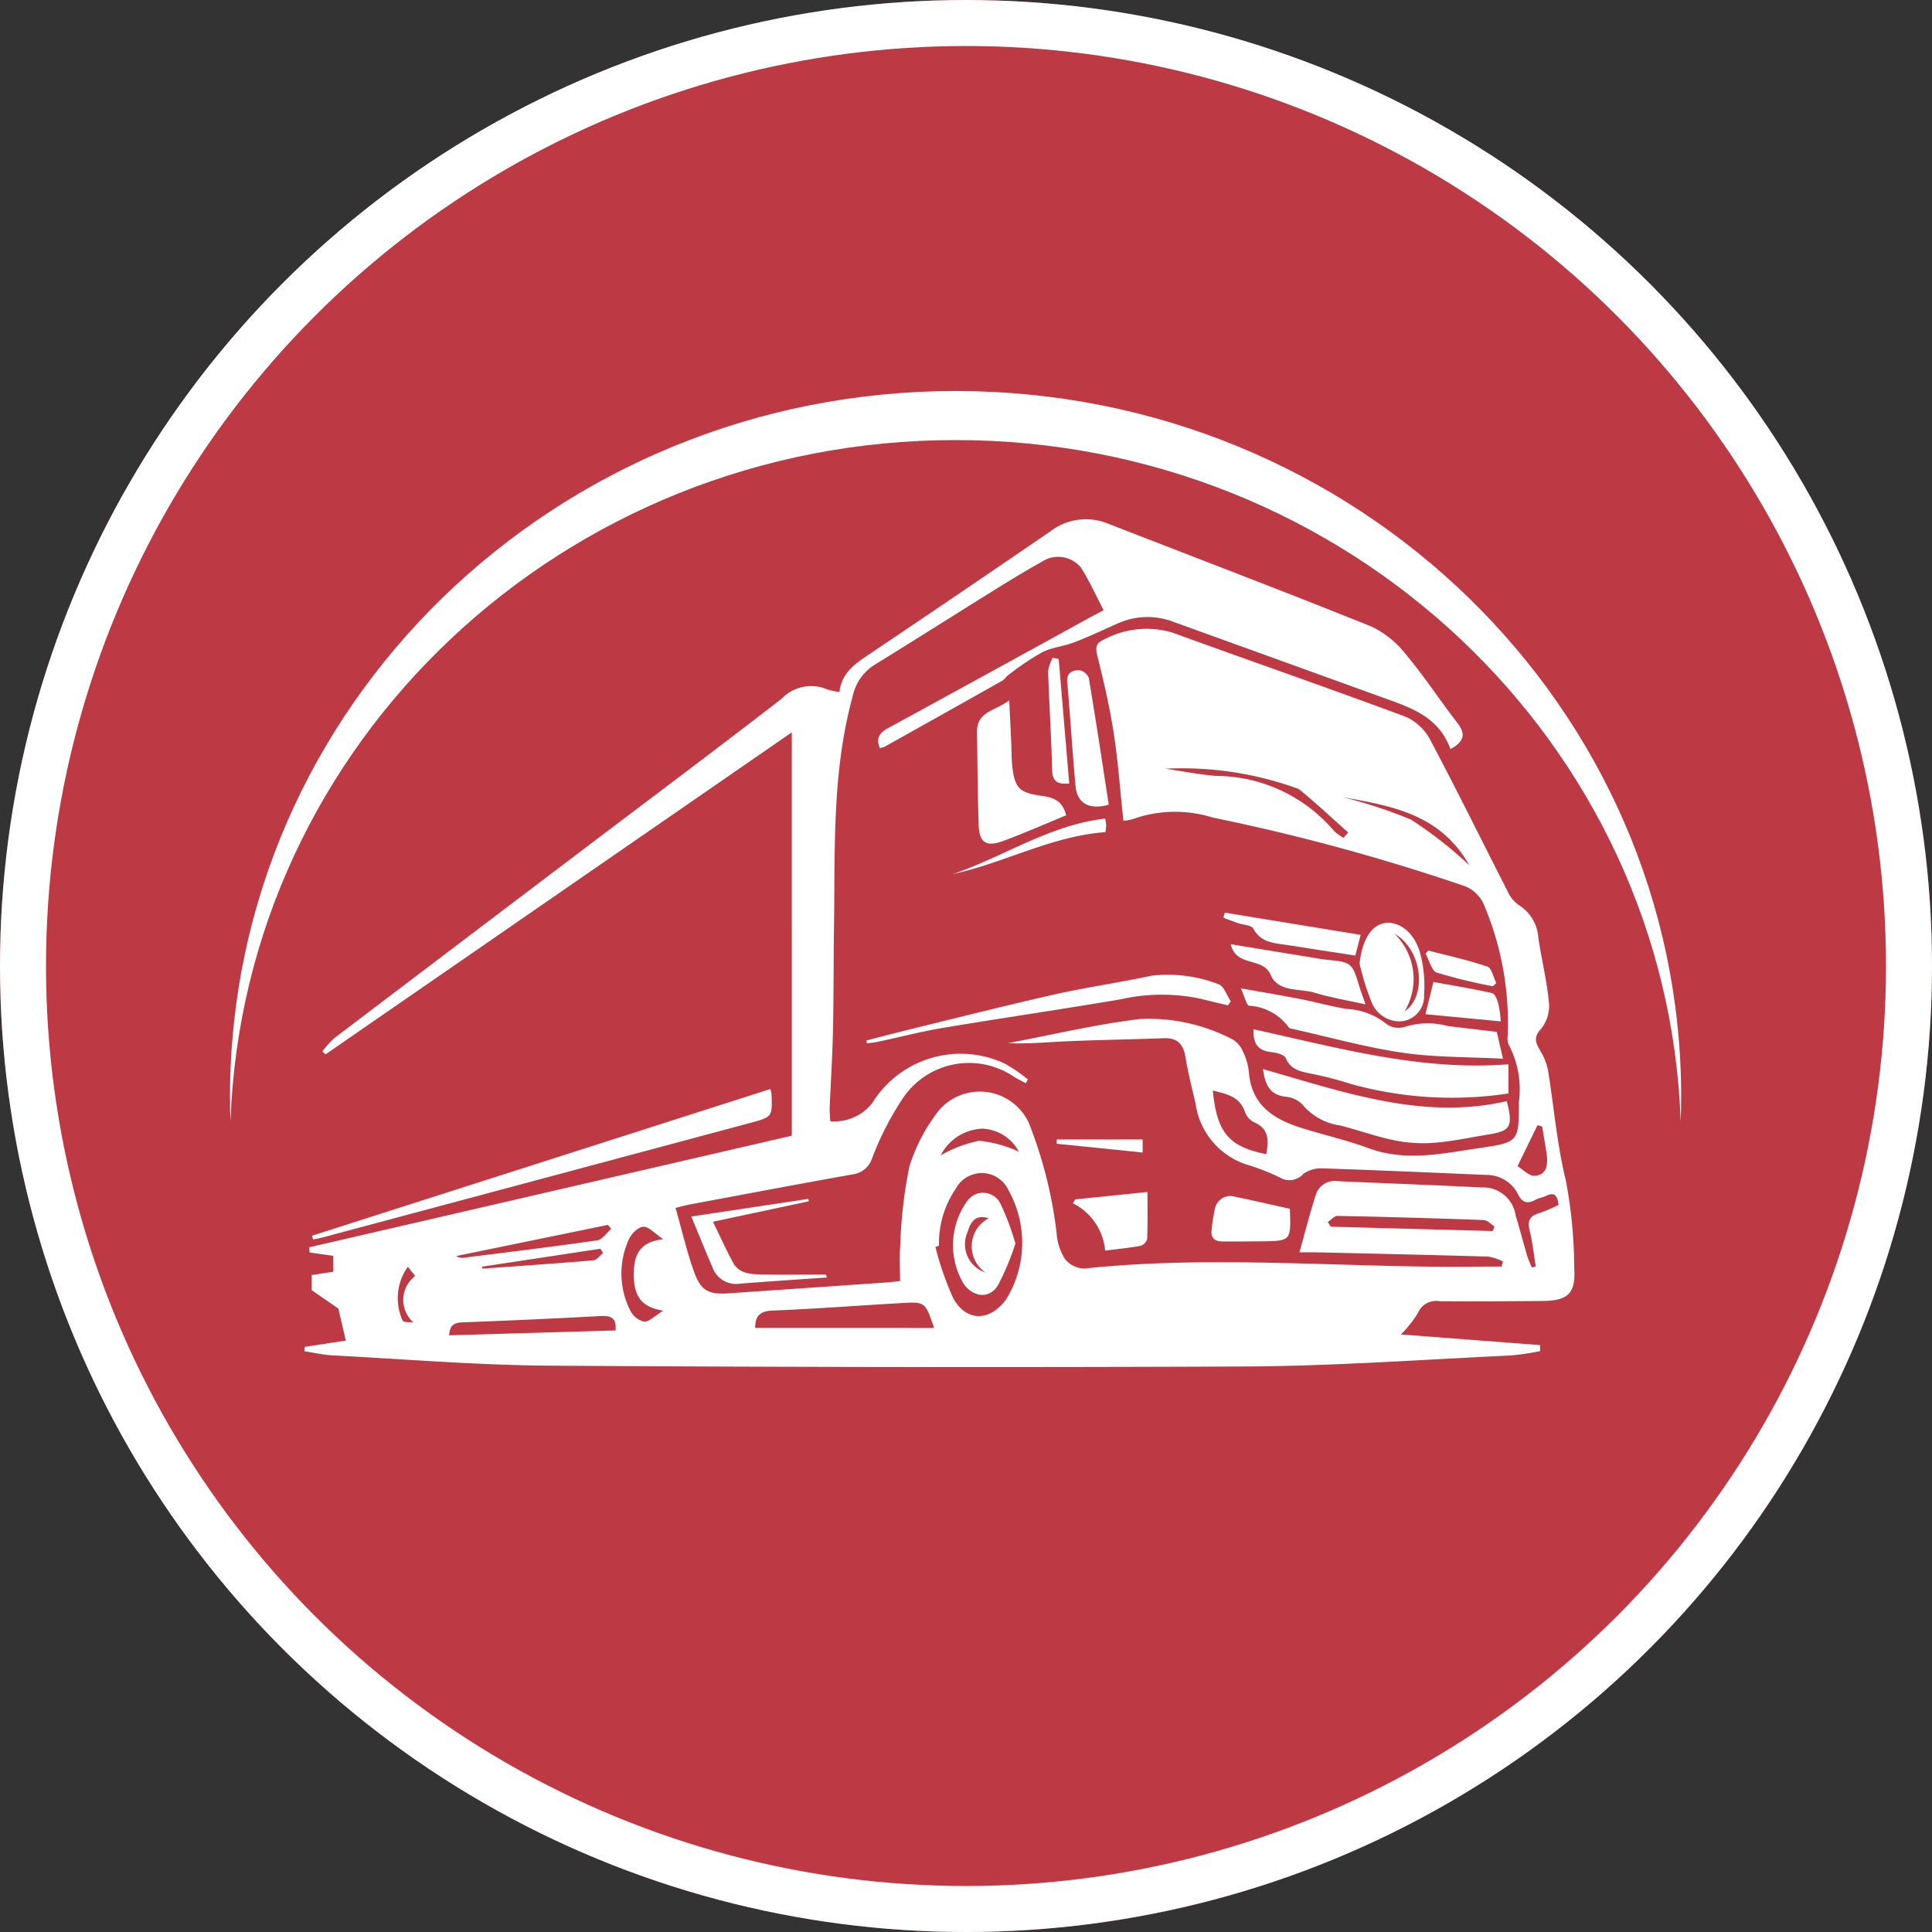<svg xmlns="http://www.w3.org/2000/svg" xmlns:xlink="http://www.w3.org/1999/xlink" width="84" height="84" viewBox="0 0 84 84">
  <rect x="0" y="0" width="84" height="84" fill="#333333" stroke="none"/>
  <defs>
    <clipPath id="clip-path">
      <rect id="Rectangle_21" data-name="Rectangle 21" width="63.094" height="42.445" fill="none"/>
    </clipPath>
  </defs>
  <g id="Group_59" data-name="Group 59" transform="translate(-1830 -52)">
    <g id="Ellipse_21" data-name="Ellipse 21" transform="translate(1830 52)" fill="#bd3a45" stroke="#fff" stroke-width="2">
      <circle cx="42" cy="42" r="42" stroke="none"/>
      <circle cx="42" cy="42" r="41" fill="none"/>
    </g>
    <g id="Group_58" data-name="Group 58" transform="translate(1840 69)">
      <g id="Group_57" data-name="Group 57" transform="translate(0 0)" clip-path="url(#clip-path)">
        <path id="Path_15" data-name="Path 15" d="M116.1,57.493a5.523,5.523,0,0,0-.107-.773c-.049-.171-.151-.433-.272-.461-.853-.191-1.717-.331-2.55-.482-.121.487-.221.9-.347,1.4l3.276.313" transform="translate(-60.848 -30.082)" fill="#fff"/>
        <path id="Path_16" data-name="Path 16" d="M113.33,53.765a23.528,23.528,0,0,0,2.431.592l.148-.141c-.124-.246-.2-.648-.382-.712-.84-.287-1.713-.478-2.574-.7l-.118.133c.161.288.262.752.495.832" transform="translate(-60.854 -28.476)" fill="#fff"/>
        <path id="Path_17" data-name="Path 17" d="M96.6,60.239c-.03.617.189.931.77.992.225.023.567.111.631.263.211.5.62.571,1.058.668a15.021,15.021,0,0,1,1.755.449,16.4,16.4,0,0,0,6.868.419V61.761c-3.826.3-7.427-.723-11.082-1.522" transform="translate(-52.098 -32.488)" fill="#fff"/>
        <path id="Path_18" data-name="Path 18" d="M97.5,63.994c.09.712.316,1.113.961,1.2a1.171,1.171,0,0,1,.744.331,2.588,2.588,0,0,0,1.638.919c.8.2,1.584.489,2.392.653a6.3,6.3,0,0,0,1.733.1c.782-.062,1.556-.233,2.332-.358.964-.156,1.079-.338.8-1.452-3.646.844-7.064-.387-10.605-1.393" transform="translate(-52.587 -34.513)" fill="#fff"/>
        <path id="Path_19" data-name="Path 19" d="M26.778,67.356c.981-.263.979-.269.938-1.272a1.466,1.466,0,0,0-.053-.205L7.737,72.256l.048.163c.135-.028.27-.049.4-.084q9.3-2.488,18.59-4.979" transform="translate(-4.173 -35.53)" fill="#fff"/>
        <path id="Path_20" data-name="Path 20" d="M102.516,58.051a.893.893,0,0,1-.793-.129,2.976,2.976,0,0,0-1.7-.649c-.674-.1-1.333-.293-2-.424-.822-.16-1.648-.3-2.628-.473.17.368.243.738.366.756a2.282,2.282,0,0,1,1.723.951c.026.04.11.045.169.058,1.59.355,3.166.8,4.774,1.034,1.426.208,2.886.182,4.367.261-.1-.43-.176-.76-.271-1.167-.713-.084-1.413-.169-2.114-.25a3.329,3.329,0,0,0-1.889.033" transform="translate(-51.446 -30.405)" fill="#fff"/>
        <path id="Path_21" data-name="Path 21" d="M72.043,32.121c-.046-.358-.034-.723-.051-1.085-.027-.576-.056-1.152-.089-1.849-.586.462-1.414.472-1.4,1.377.02,1.349.027,2.7.071,4.047.025.767.325.967,1.067.694.92-.339,1.818-.739,2.737-1.118-.169-.69-.622-.784-1.123-.854-.9-.127-1.1-.33-1.212-1.212" transform="translate(-38.024 -15.741)" fill="#fff"/>
        <path id="Path_22" data-name="Path 22" d="M75.363,55.466a6.1,6.1,0,0,0-2.906-.367c-1.4.3-2.815.5-4.209.813-2.061.463-4.108.984-6.16,1.486-.678.165-1.352.343-2.027.515l.025.126c.151-.02.3-.03.451-.062.966-.206,1.923-.455,2.9-.618,2.56-.428,5.13-.8,7.69-1.236a8.076,8.076,0,0,1,3.461-.023c.394.1.792.192,1.189.287l.128-.176c-.176-.258-.31-.684-.539-.744" transform="translate(-32.392 -29.677)" fill="#fff"/>
        <path id="Path_23" data-name="Path 23" d="M107.643,50.213c-.562.12-.936.8-1.035,1.749a10.882,10.882,0,0,0,.511,1.651,1.31,1.31,0,0,0,1.333.858,1.1,1.1,0,0,0,.961-1.153,5.5,5.5,0,0,0-.194-1.885c-.282-.9-.969-1.35-1.576-1.22m.926,3.824a2.743,2.743,0,0,0-.443-3.371c1.223.694,1.421,2.716.443,3.371" transform="translate(-57.496 -27.069)" fill="#fff"/>
        <path id="Path_24" data-name="Path 24" d="M98.106,54.331c.7.211,1.429.333,2.2.5-.1-.291-.188-.51-.256-.735-.334-1.1-.332-1.1-1.506-1.212-.14-.013-.277-.044-.417-.066l-3.684-.6c.254,1.024,1.4.53,1.738,1.331.328.773,1.257.577,1.926.779" transform="translate(-50.935 -28.164)" fill="#fff"/>
        <path id="Path_25" data-name="Path 25" d="M79.51,26.34c-.268.01-.539.106-.5.517.133,1.507.223,3.017.36,4.524.067.735.581,1.055,1.445.811-.282-1.826-.559-3.674-.869-5.516a.563.563,0,0,0-.433-.336" transform="translate(-42.608 -14.205)" fill="#fff"/>
        <path id="Path_26" data-name="Path 26" d="M94.81,77.956c1.279-.018,1.279-.02,1.226-1.416-.812-.179-1.594-.36-2.38-.523a.685.685,0,0,0-.879.532,6.92,6.92,0,0,0-.14.892c-.051.365.129.522.48.521.565,0,1.129,0,1.693-.006" transform="translate(-49.956 -40.985)" fill="#fff"/>
        <path id="Path_27" data-name="Path 27" d="M79.546,76.082a2.553,2.553,0,0,1,1.405,2.059c.56-.071,1.059-.118,1.549-.21a.433.433,0,0,0,.278-.3c.026-.658.013-1.318.013-2.039l-3.143.322-.1.171" transform="translate(-42.901 -40.767)" fill="#fff"/>
        <path id="Path_28" data-name="Path 28" d="M48.625,76.246l-5.09.766c.324.781.609,1.49.913,2.19a1.092,1.092,0,0,0,1.187.732c1.261-.1,2.525-.182,3.788-.27l-.031-.128c-.947,0-1.894.014-2.84-.006-.463-.009-.955-.044-1.21-.527-.3-.56-.559-1.136-.866-1.763l4.169-.89-.02-.1" transform="translate(-23.479 -41.121)" fill="#fff"/>
        <path id="Path_29" data-name="Path 29" d="M93.748,49.458c.215.078.428.159.644.234s.573.081.655.232c.353.651.973.636,1.557.729.961.154,1.924.3,2.883.447.088-.341.147-.573.231-.9l-5.905-.966-.065.221" transform="translate(-50.56 -26.554)" fill="#fff"/>
        <path id="Path_30" data-name="Path 30" d="M78.127,30.646c-.154-1.825-.306-3.621-.458-5.416l-.26-.051a1.76,1.76,0,0,0-.2.579c.046,1.432.14,2.862.175,4.294.012.483.2.635.746.595" transform="translate(-41.639 -13.579)" fill="#fff"/>
        <path id="Path_31" data-name="Path 31" d="M74.851,40.944a2.4,2.4,0,0,0,.037-.278,2.266,2.266,0,0,0-.045-.311c-2.428.279-4.412,1.661-6.623,2.411,2.236-.481,4.277-1.647,6.631-1.822" transform="translate(-36.792 -21.764)" fill="#fff"/>
        <path id="Path_32" data-name="Path 32" d="M78.014,70.823l3.741.381v-.568H78.023c0,.063-.006.125-.009.187" transform="translate(-42.075 -38.095)" fill="#fff"/>
        <path id="Path_33" data-name="Path 33" d="M62.235,44.6a20.915,20.915,0,0,0-.368-3.768c-.384-1.561-.513-3.185-.773-4.778a2.514,2.514,0,0,0-.313-.809c-.2-.348-.36-.6.019-1a1.6,1.6,0,0,0,.335-1.139c-.09-.941-.32-1.868-.46-2.806a1.817,1.817,0,0,0-.868-1.44,1.471,1.471,0,0,1-.476-.6c-1.12-2.191-2.205-4.4-3.358-6.573a2.239,2.239,0,0,0-1.061-1c-3.364-1.252-6.756-2.428-10.129-3.654a3.9,3.9,0,0,0-2.985.291c-.348.147-.394.329-.3.7.278,1.114.54,2.238.715,3.371.193,1.253.282,2.522.419,3.809a1.912,1.912,0,0,0,.387-.061,5.48,5.48,0,0,1,3.5-.075,89.244,89.244,0,0,1,10.97,2.986,1.512,1.512,0,0,1,.786.727,13.113,13.113,0,0,1,1.061,5.85.61.61,0,0,0,.07.351,4.167,4.167,0,0,1,.422,2.462c0,1.708-.01,1.746-1.686,1.989-1.611.234-3.218.611-4.846.011-.945-.348-1.934-.574-2.9-.874-1.225-.381-2.207-1-2.309-2.454a2.507,2.507,0,0,0-.254-.867,1.1,1.1,0,0,0-.449-.533,7.858,7.858,0,0,0-4.024-.89c-1.933.231-3.838.69-5.755,1.051.888.038,1.761-.047,2.636-.085,1.381-.059,2.764-.078,4.145-.131.6-.023.855.26.948.827.111.674.278,1.339.435,2a3.258,3.258,0,0,0,2.256,2.677,9.306,9.306,0,0,1,1.407.551.805.805,0,0,0,1.014-.146,1.29,1.29,0,0,1,.826-.25c2.381.078,4.762.185,7.142.286a1.52,1.52,0,0,1,1.377.843c.194.382.424.42.768.234.14-.076.31-.1.453-.167.392-.195.49.02.543.389a6.6,6.6,0,0,1-.834.359c-.414.117-.53.326-.426.749.127.514.181,1.045.267,1.568l-.172.05c-.067-.168-.149-.333-.2-.505-.171-.581-.322-1.167-.5-1.746a1.429,1.429,0,0,0-1.5-1.23c-2.077-.108-4.156-.177-6.233-.273A.859.859,0,0,0,51,41.47c-.26.8-.464,1.617-.713,2.5.3,0,.5,0,.7,0,2.5.058,5.007.113,7.51.186a2.376,2.376,0,0,1,.639.211l-.058.222c-.237,0-.474,0-.712,0-5.811.094-11.625-.528-17.435.087a1.108,1.108,0,0,1-.845-.423,2.447,2.447,0,0,1-.357-1.123,19.024,19.024,0,0,0-1.211-4.794,2.349,2.349,0,0,0-3.871-.579,7.634,7.634,0,0,0-1.317,2.478,20.158,20.158,0,0,0-.4,3.472c-.042.493-.007.993-.007,1.514-.276.027-.474.052-.673.066q-3.384.234-6.768.465c-.851.06-1.207-.091-1.5-.893-.327-.9-.543-1.845-.821-2.82.265-.064.434-.114.606-.146,2.361-.44,4.72-.888,7.084-1.309a1.024,1.024,0,0,0,.855-.7,13.058,13.058,0,0,1,1.344-2.621,3.469,3.469,0,0,1,4.827-.923c.169.1.341.186.512.278l.091-.162a6.63,6.63,0,0,0-1.025-.7,4.516,4.516,0,0,0-5.739,1.721,2.09,2.09,0,0,1-1.828.794c-.01-.225-.032-.4-.025-.583.046-1.116.119-2.231.143-3.347.033-1.513.023-3.027.045-4.54.048-3.347-.091-6.708.808-9.991a2.139,2.139,0,0,1,.961-1.387c1.669-1.024,3.32-2.077,4.983-3.11.754-.469,1.51-.937,2.285-1.368a1.283,1.283,0,0,1,1.7.255c.372.583.656,1.222.986,1.853-.252.134-.412.217-.57.3Q36.81,18.774,32.4,21.181c-.379.205-.533.44-.357.863A.834.834,0,0,0,32.23,22q2.563-1.432,5.122-2.872c.114-.064.189-.2.3-.273a11.885,11.885,0,0,1,1.445-.972c.434-.218.953-.262,1.412-.439.639-.246,1.26-.543,1.887-.819a3.141,3.141,0,0,1,2.419-.064q4.5,1.624,8.991,3.251c1.233.448,2.525.821,3.047,2.281.638-.351.651-.685.3-1.141-.752-.975-1.429-2.01-2.217-2.953a4.188,4.188,0,0,0-1.512-1.234c-3.8-1.53-7.627-2.984-11.444-4.471a2.54,2.54,0,0,0-2.518.326q-3.871,2.654-7.767,5.272c-.642.433-1.306.831-1.408,1.716a2.879,2.879,0,0,1-.534-.114,1.775,1.775,0,0,0-1.98.407c-2.842,2.2-5.72,4.352-8.585,6.522q-5.432,4.114-10.861,8.233a4.093,4.093,0,0,0-.522.58l.14.127,20.271-14V38.9L7.239,43.751c0,.075.009.151.013.226l1.028.147v.691l-.938.143v.658l1.16.8.323,1.391-1.788.275c0,.063-.006.126-.009.19.406.061.809.157,1.218.179,3.145.164,6.291.426,9.437.447q15.145.1,30.291.036c3.833-.021,7.665-.3,11.5-.478a12.128,12.128,0,0,0,1.278-.19l-.006-.261L54.7,47.541a4.924,4.924,0,0,0,.734-.926.862.862,0,0,1,.953-.518c1.474.016,2.948,0,4.423-.01,1.175-.008,1.5-.326,1.423-1.482M52.2,25.945a1.882,1.882,0,0,1-.411-.3,6.792,6.792,0,0,0-5.159-2.39c-.712-.063-1.417-.2-2.175-.31a14.726,14.726,0,0,1,5.8.88c.744.6,1.438,1.259,2.154,1.893l-.209.231m2.918-.8a20.6,20.6,0,0,0-2.951-.967c2.117.377,4.25.73,5.506,2.962a17.648,17.648,0,0,0-2.555-2M48.84,39.7c-1.622-.318-2.143-.937-2.32-2.766.592.157,1.171.246,1.4.939a.8.8,0,0,0,.39.439c.652.278.654.784.533,1.388m11.694.945c-.256.027-.548-.289-.769-.419l.871-1.785.2.057c.064.387.134.772.191,1.16.065.447.047.93-.5.987m-1.839,2.4-7.043-.189-.128-.2c.141-.094.283-.272.422-.269q3.179.063,6.357.18c.159.006.312.181.468.277l-.076.2m-38.47-.269.144.176c-.2.172-.388.465-.611.5-1.935.279-3.876.512-5.816.756a.431.431,0,0,1-.312-.075l6.6-1.355M20.009,44c-.139.11-.27.305-.417.318-1.6.137-3.211.245-4.817.361l-.042-.082,5.164-.782.113.184m-8.244,3.017c-.16-.021-.4.017-.467-.073a2.338,2.338,0,0,1,.224-2.345l.318.4a1.308,1.308,0,0,0-.075,2.022m8.786.347-7.23.212c.01-.407.183-.549.562-.563q3.016-.113,6.03-.275c.465-.025.687.105.638.626m1.243-.383a.916.916,0,0,1-.606-.489,3.569,3.569,0,0,1-.057-3.089c.105-.24.407-.539.627-.547.24-.009.492.29.866.54-.948.12-1.273.571-1.279,1.513-.006.962.335,1.455,1.284,1.592-.368.226-.609.49-.836.479m14.667-8.389a1.879,1.879,0,0,1,1.628,1,5.512,5.512,0,0,0-1.727-.474,5.551,5.551,0,0,0-1.674.635,2.133,2.133,0,0,1,1.773-1.159m-9.838,8.663c0-.533.214-.732.753-.755,1.871-.078,3.739-.219,5.608-.327,1.034-.059,1.035-.051,1.419,1.082Zm10.905-1.235c-.7.954-1.717.977-2.289-.049a13.124,13.124,0,0,1-.779-2.238l.154-.054a4.244,4.244,0,0,1,.745-2.5,1.276,1.276,0,0,1,2.275.082,4.682,4.682,0,0,1-.107,4.764" transform="translate(-3.79 -6.522)" fill="#fff"/>
        <path id="Path_34" data-name="Path 34" d="M68.821,76.078a3.28,3.28,0,0,0-.1,3.59c.437.559,1.091.621,1.467.03a11.118,11.118,0,0,0,.759-1.817,10.614,10.614,0,0,0-.656-1.746.841.841,0,0,0-1.468-.057m.822,3.06a1.293,1.293,0,0,1-.772-1.769c.164-.562.422-.728.919-.591a1.379,1.379,0,0,0-.147,2.36" transform="translate(-36.8 -40.814)" fill="#fff"/>
        <path id="Path_35" data-name="Path 35" d="M31.547,2.133C48.6,2.133,62.495,15.3,63.073,31.756c.012-.354.021-.709.021-1.066C63.094,13.74,48.97,0,31.547,0S0,13.74,0,30.69c0,.357.008.712.021,1.066C.6,15.3,14.491,2.133,31.547,2.133" transform="translate(0 0)" fill="#fff"/>
      </g>
    </g>
  </g>
</svg>
